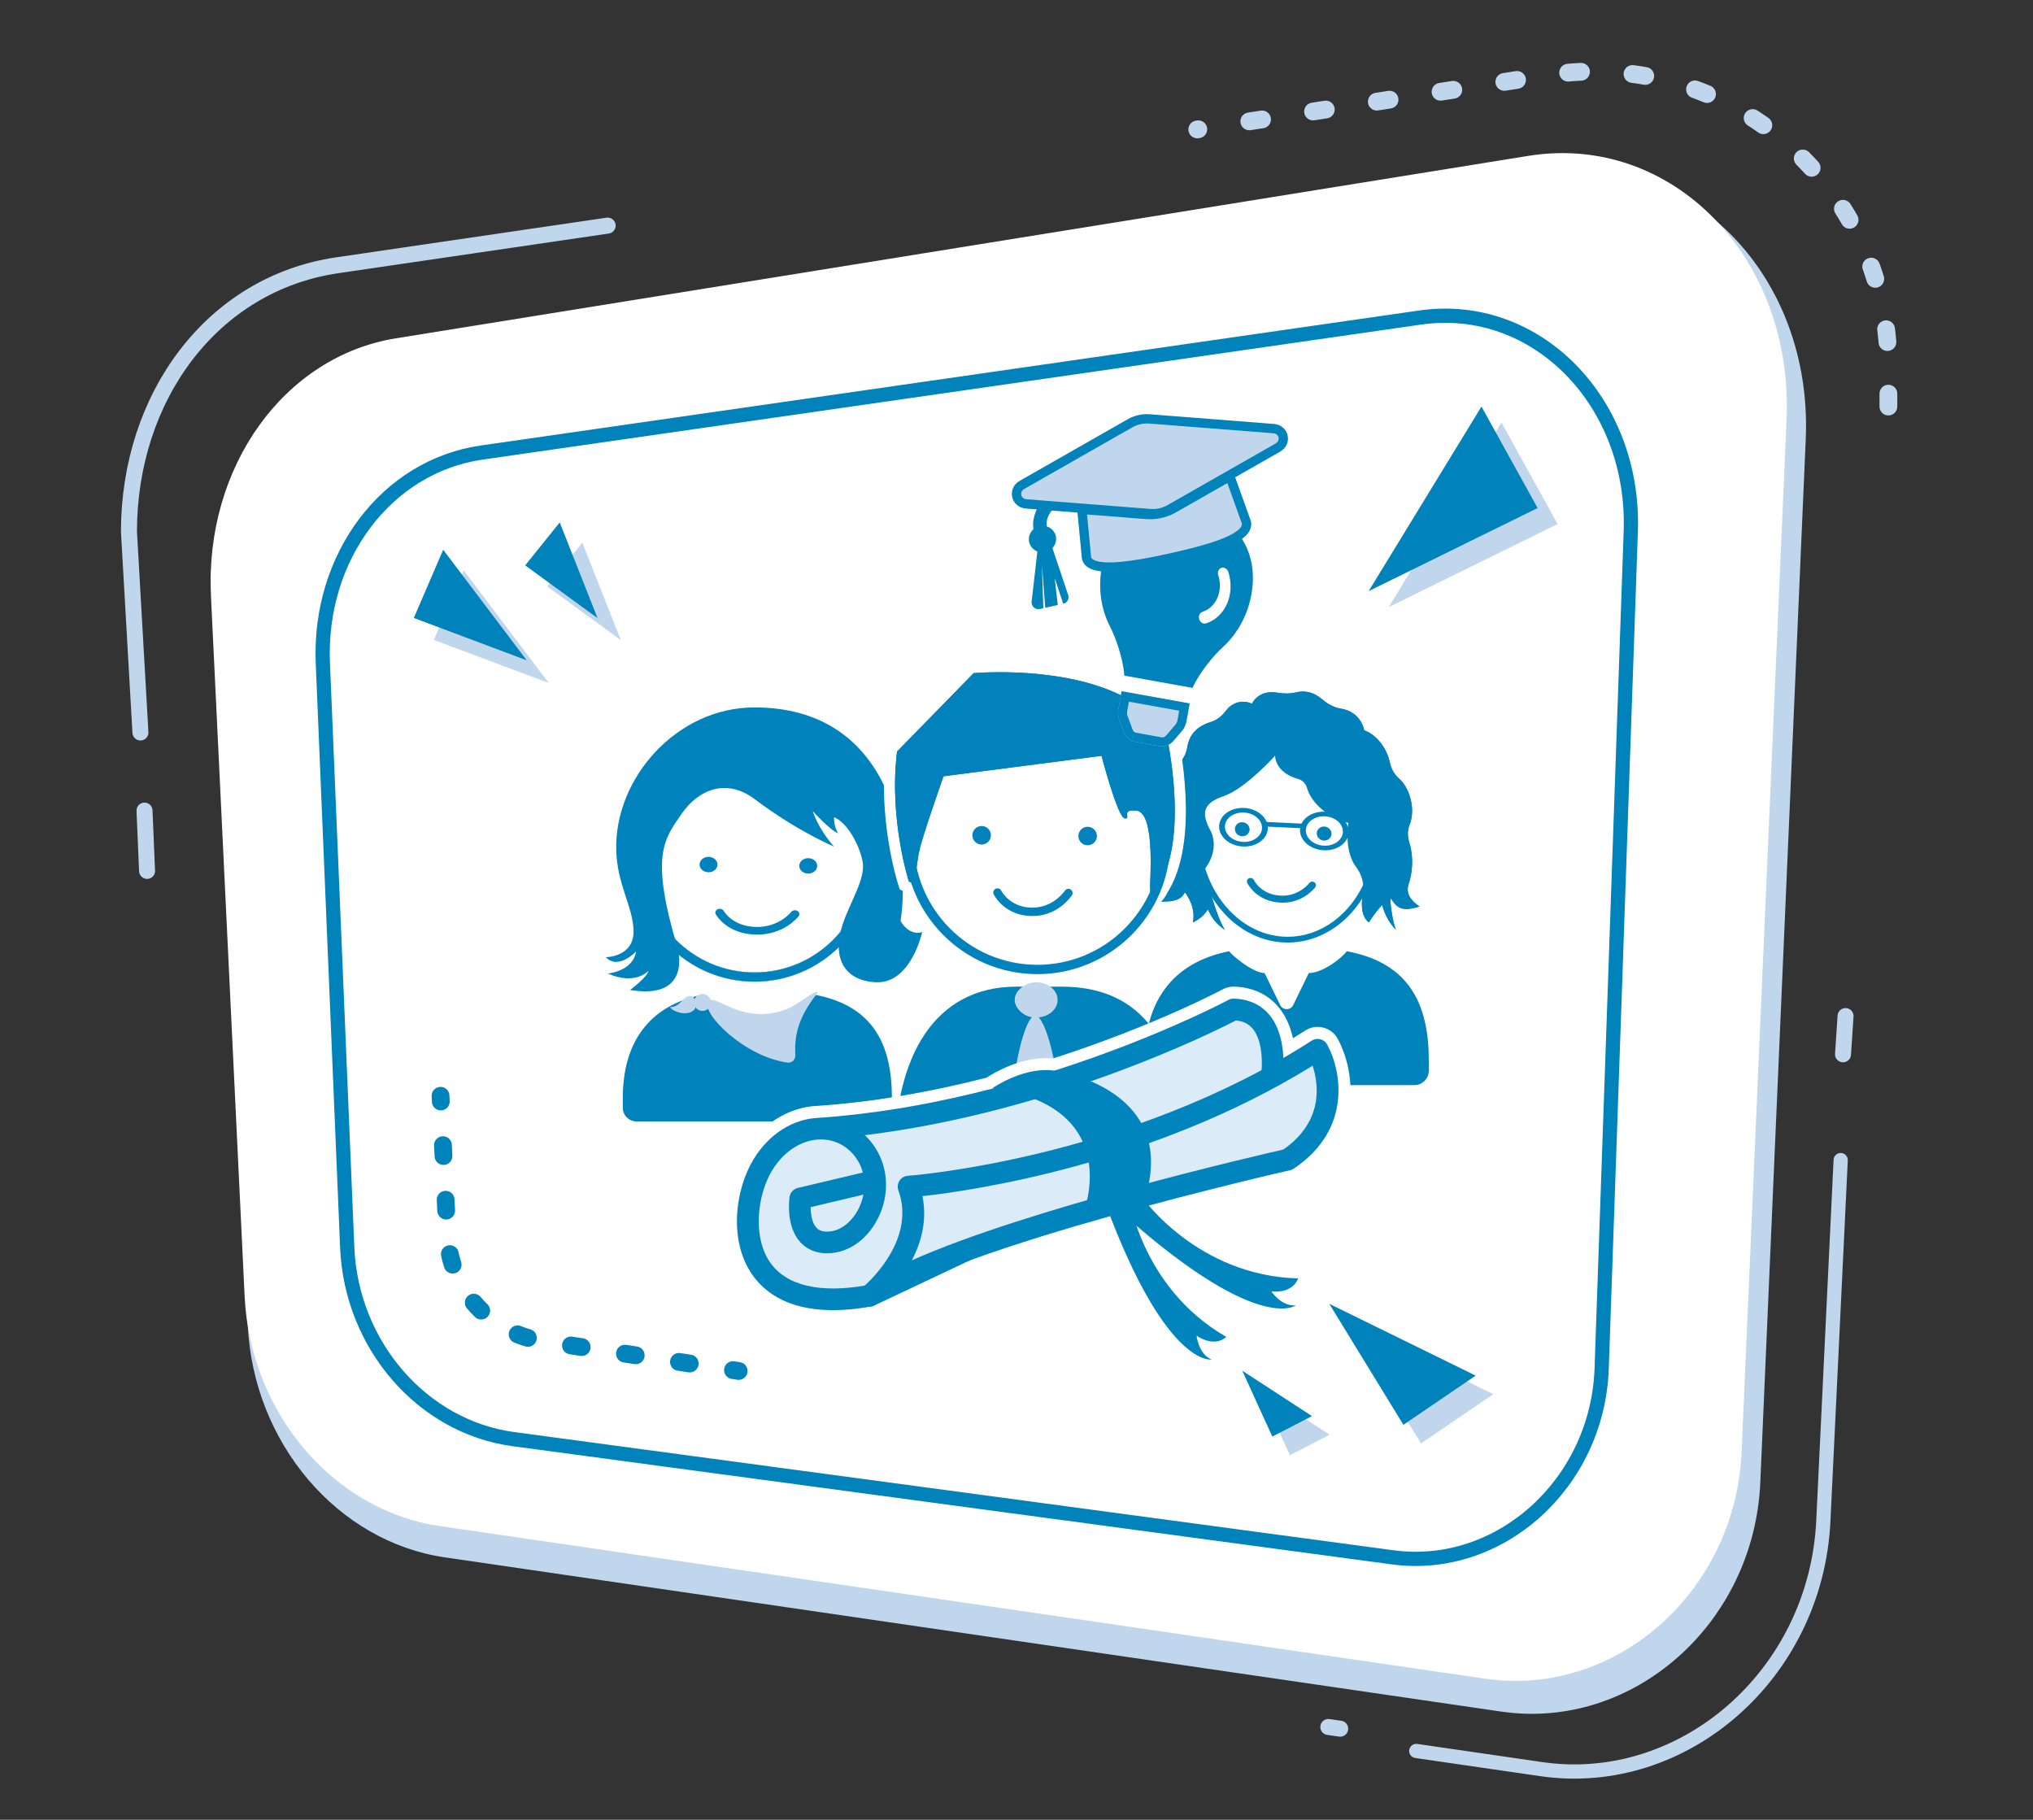 <?xml version="1.0" encoding="UTF-8" standalone="no"?>
<!DOCTYPE svg PUBLIC "-//W3C//DTD SVG 1.1//EN" "http://www.w3.org/Graphics/SVG/1.1/DTD/svg11.dtd">
<svg width="572px" height="512px" version="1.1" xmlns="http://www.w3.org/2000/svg" xmlns:xlink="http://www.w3.org/1999/xlink" xml:space="preserve" xmlns:serif="http://www.serif.com/" style="fill-rule:evenodd;clip-rule:evenodd;stroke-linecap:round;stroke-miterlimit:10;">
    <rect width="100%" height="100%" fill="#333333" stroke="none"/>
    <g id="kasten">
        <path d="M125.121,438.156l135.222,19.739l64.577,9.427l97.495,14.233c36.886,5.384 71.124,-24.589 72.862,-64.494l12.784,-293.502c2.002,-45.954 -32.603,-81.486 -73.446,-74.906l-321.891,51.861c-31.901,5.139 -54.342,36.677 -52.587,73.179l9.578,199.209c1.591,33.088 25.289,60.858 55.406,65.254" style="fill:#bfd6ec;fill-rule:nonzero;"/>
        <path d="M170.967,63.476l-76.081,11.157c-35.399,5.191 -58.602,37.283 -58.602,74.946l3.226,56.5" style="fill:none;fill-rule:nonzero;stroke:#bfd6ec;stroke-width:4.5px;"/>
        <path d="M123.669,429.353l133.831,19.536l63.914,9.33l96.492,14.086c36.506,5.329 70.392,-24.335 72.113,-63.83l12.652,-290.484c1.981,-45.481 -32.268,-80.648 -72.691,-74.135l-318.58,51.327c-31.573,5.087 -53.784,36.3 -52.047,72.427l9.48,197.16c1.574,32.748 25.029,60.232 54.836,64.583" style="fill:#fff;fill-rule:nonzero;"/>
        <path d="M144.407,404.888l58.965,7.927c14.007,1.884 127.855,17.189 134.373,18.066l54.08,7.27c30.105,4.048 57.691,-20.712 58.819,-53.156l8.188,-235.49c1.265,-36.379 -26.575,-64.87 -59.252,-60.169l-264.052,37.989c-26.816,3.858 -45.935,29.37 -44.689,59.244l6.855,164.377c1.148,27.524 21.164,50.507 46.713,53.942Z" style="fill:none;fill-rule:nonzero;stroke:#0082ba;stroke-width:4px;stroke-linecap:butt;stroke-linejoin:round;"/>
        <path d="M40.659,228.064l0.717,16.966" style="fill:none;fill-rule:nonzero;stroke:#bfd6ec;stroke-width:4.5px;"/>
        <path d="M518.544,296.627l0.717,-10.753" style="fill:none;fill-rule:nonzero;stroke:#bfd6ec;stroke-width:4.5px;"/>
        <path d="M373.733,485.885l3.345,0.478" style="fill:none;fill-rule:nonzero;stroke:#bfd6ec;stroke-width:4.5px;"/>
        <path d="M154.383,192.156l-32.326,-12.122l8.418,-19.531l23.908,31.653Z" style="fill:#bfd6ec;fill-rule:nonzero;"/>
        <path d="M174.67,180.075l-20.723,-15.093l9.902,-12.303l10.821,27.396Z" style="fill:#bfd6ec;fill-rule:nonzero;"/>
        <path d="M378.955,372.067l20.861,34.041l20.325,-13.846l-41.185,-20.195Z" style="fill:#bfd6ec;fill-rule:nonzero;"/>
        <path d="M390.715,170.815l47.531,-23.375l-15.794,-28.552l-31.737,51.927Z" style="fill:#bfd6ec;fill-rule:nonzero;"/>
        <path d="M354.468,390.88l8.464,18.536l11.155,-5.758l-19.619,-12.779Z" style="fill:#bfd6ec;fill-rule:nonzero;"/>
        <path d="M148.188,185.77l-31.76,-11.91l8.271,-19.189l23.489,31.099Z" style="fill:#0082ba;fill-rule:nonzero;"/>
        <path d="M168.119,173.901l-20.36,-14.829l9.728,-12.087l10.632,26.916Z" style="fill:#0082ba;fill-rule:nonzero;"/>
        <path d="M374.002,366.829l20.86,34.041l20.326,-13.846l-41.186,-20.195Z" style="fill:#0082ba;fill-rule:nonzero;"/>
        <path d="M385.085,166.311l47.531,-23.375l-15.794,-28.552l-31.737,51.927Z" style="fill:#0082ba;fill-rule:nonzero;"/>
        <path d="M349.515,385.641l8.464,18.536l11.155,-5.758l-19.619,-12.778Z" style="fill:#0082ba;fill-rule:nonzero;"/>
        <path d="M123.946,308.295l0.079,1.611" style="fill:none;fill-rule:nonzero;stroke:#0082ba;stroke-width:5px;"/>
        <path d="M124.629,322.187l1.253,25.486c0.747,15.204 12.239,27.71 27.326,29.737l46.941,7.141" style="fill:none;fill-rule:nonzero;stroke:#0082ba;stroke-width:5px;stroke-dasharray:3.07,12.3;"/>
        <path d="M206.227,385.476l1.595,0.243" style="fill:none;fill-rule:nonzero;stroke:#0082ba;stroke-width:5px;"/>
        <path d="M531.315,114.384l0,-11.371c0,-50.831 -45.335,-89.686 -95.567,-81.908l-98.888,15.312" style="fill:none;fill-rule:nonzero;stroke:#bfd6ec;stroke-width:5px;stroke-dasharray:3.63,14.52;"/>
        <path d="M398.479,492.63l35.137,5.108c40.015,5.817 77.315,-26.582 79.392,-69.781l4.883,-101.566" style="fill:none;fill-rule:nonzero;stroke:#bfd6ec;stroke-width:4px;"/>
    </g>
    <g id="berufliche-bildung" serif:id="berufliche bildung">
        <g>
            <path d="M358.753,212.61c-0,0 -0.158,4.682 6.521,6.566c1.201,0.338 2.103,1.299 2.451,2.498c1.435,4.946 7.016,8.778 11.672,9.851c-0.766,5.01 0.086,9.68 2.073,12.27c1.694,2.21 2.472,4.98 1.98,7.719c-0.682,3.788 -0.104,6.607 1.688,7.999c-0,-0 1.713,-2.789 3.689,-4.863c0.228,-0.238 0.418,3.259 3.927,6.953c-1.014,-2.364 -1.794,-8.743 -1.494,-8.884c1.644,2.24 2.614,4.106 8.139,2.314c-4.63,-3.135 -3.213,-5.73 -2.785,-7.248c1.046,-3.694 0.854,-7.796 -0.124,-10.87c-0.512,-1.612 -0.509,-3.339 0.119,-4.908c1.769,-4.422 -0.078,-10.366 -2.831,-12.809c-1.337,-1.188 -2.318,-2.715 -2.679,-4.466c-1.001,-4.845 -4.393,-8.324 -7.274,-9.246c-0.605,-3.026 -2.921,-5.545 -6.547,-6.106c-2.007,-0.31 -3.804,-1.352 -5.342,-2.677c-2.203,-1.898 -4.682,-2.537 -7.264,-1.909c-1.782,0.433 -3.624,0.399 -5.429,0.07c-2.805,-0.511 -5.648,0.53 -6.987,3.104c-3.132,-1.321 -5.868,0.027 -7.261,1.92c-1.104,1.499 -2.567,2.707 -4.349,3.25c-3.26,0.993 -5.956,3.021 -6.612,7.167c-0.268,1.696 -1.064,3.254 -2.305,4.44c-3.605,3.447 -5.137,9.818 -3.567,14.813c0.612,1.948 0.387,4.02 -0.419,5.895c-0.76,1.766 -0.833,3.661 -0.515,5.509c0.228,1.321 1.876,2.987 2.155,4.272c0.281,1.288 -0.112,6.44 -2.771,8.4c7.476,0.336 6.195,-3.521 7.051,-2.24c1.51,2.26 2.592,4.96 1.973,8.119c1.884,-0.897 3.261,-2.163 4.116,-3.548c0.284,-0.463 0.718,2.895 4.894,5.638c-1.811,-2.564 -3.74,-9.446 -4.044,-10.542c-0.79,-2.857 -1.667,-3.125 -1.548,-6.65c4.649,-6.323 1.265,-11.192 1.265,-11.192c-1.65,-3.386 -2.853,-6.974 3.858,-9.18c6.135,-2.015 14.576,-11.429 14.576,-11.429" style="fill:#0081ba;fill-rule:nonzero;"/>
            <path d="M387.566,235.708c-0.559,16.553 -12.381,29.372 -26.404,28.634c-14.023,-0.739 -24.937,-14.757 -24.378,-31.31c0.561,-16.551 12.381,-29.372 26.404,-28.633c14.023,0.739 24.938,14.756 24.378,31.309" style="fill:#fff;fill-rule:nonzero;"/>
            <path d="M387.566,235.708c-0.559,16.553 -12.381,29.372 -26.404,28.634c-14.023,-0.739 -24.937,-14.757 -24.378,-31.31c0.561,-16.551 12.381,-29.372 26.404,-28.633c14.023,0.739 24.938,14.756 24.378,31.309Z" style="fill:none;fill-rule:nonzero;stroke:#0081ba;stroke-width:1.63px;stroke-linecap:butt;"/>
            <path d="M370.067,249.608c-0.142,0.193 -3.56,4.717 -9.919,4.339c-6.744,-0.401 -9.128,-5.354 -9.227,-5.564c-0.233,-0.499 -0.002,-1.079 0.517,-1.292c0.515,-0.207 1.122,0.023 1.36,0.522c0.081,0.171 2.001,4.048 7.431,4.37c5.24,0.312 8.118,-3.495 8.15,-3.533c0.322,-0.439 0.965,-0.536 1.431,-0.214c0.465,0.319 0.583,0.934 0.257,1.372" style="fill:#0081ba;fill-rule:nonzero;"/>
            <path d="M349.583,231.33c-1.141,-0.06 -2.1,0.778 -2.138,1.869c-0.036,1.09 0.863,2.026 2.005,2.086c1.142,0.061 2.1,-0.778 2.138,-1.868c0.036,-1.091 -0.863,-2.026 -2.005,-2.087" style="fill:#0081ba;fill-rule:nonzero;"/>
            <path d="M372.618,232.544c-1.143,-0.061 -2.101,0.778 -2.139,1.868c-0.036,1.091 0.863,2.026 2.006,2.087c1.142,0.06 2.102,-0.778 2.138,-1.869c0.038,-1.09 -0.861,-2.026 -2.005,-2.086" style="fill:#0081ba;fill-rule:nonzero;"/>
            <path d="M358.753,212.61c-0,0 -0.158,4.682 6.521,6.566c1.201,0.338 2.103,1.299 2.451,2.498c1.435,4.946 7.016,8.778 11.672,9.851c-0.766,5.01 0.086,9.68 2.073,12.27c1.694,2.21 2.472,4.98 1.98,7.719c-0.682,3.788 -0.104,6.607 1.688,7.999c-0,-0 1.713,-2.789 3.689,-4.863c0.228,-0.238 0.418,3.259 3.927,6.953c-1.014,-2.364 -1.794,-8.743 -1.494,-8.884c1.644,2.24 2.614,4.106 8.139,2.314c-4.63,-3.135 -3.213,-5.73 -2.785,-7.248c1.046,-3.694 0.854,-7.796 -0.124,-10.87c-0.512,-1.612 -0.509,-3.339 0.119,-4.908c1.769,-4.422 -0.078,-10.366 -2.831,-12.809c-1.337,-1.188 -2.318,-2.715 -2.679,-4.466c-1.001,-4.845 -4.393,-8.324 -7.274,-9.246c-0.605,-3.026 -2.921,-5.545 -6.547,-6.106c-2.007,-0.31 -3.804,-1.352 -5.342,-2.677c-2.203,-1.898 -4.682,-2.537 -7.264,-1.909c-1.782,0.433 -3.624,0.399 -5.429,0.07c-2.805,-0.511 -5.648,0.53 -6.987,3.104c-3.132,-1.321 -5.868,0.027 -7.261,1.92c-1.104,1.499 -2.567,2.707 -4.349,3.25c-3.26,0.993 -5.956,3.021 -6.612,7.167c-0.268,1.696 -1.064,3.254 -2.305,4.44c-3.605,3.447 -5.137,9.818 -3.567,14.813c0.612,1.948 0.387,4.02 -0.419,5.895c-0.76,1.766 -0.833,3.661 -0.515,5.509c0.228,1.321 1.876,2.987 2.155,4.272c0.281,1.288 -0.112,6.44 -2.771,8.4c7.476,0.336 6.195,-3.521 7.051,-2.24c1.51,2.26 2.592,4.96 1.973,8.119c1.884,-0.897 3.261,-2.163 4.116,-3.548c0.284,-0.463 0.718,2.895 4.894,5.638c-1.811,-2.564 -3.74,-9.446 -4.044,-10.542c-0.79,-2.857 -1.667,-3.125 -1.548,-6.65c4.649,-6.323 1.265,-11.192 1.265,-11.192c-1.65,-3.386 -2.853,-6.974 3.858,-9.18c6.135,-2.015 14.576,-11.429 14.576,-11.429" style="fill:#0081ba;fill-rule:nonzero;"/>
            <path d="M349.981,228.61c-2.875,-0.133 -5.268,1.61 -5.334,3.887c-0.065,2.276 2.22,4.238 5.095,4.371c2.875,0.135 5.268,-1.608 5.334,-3.885c0.066,-2.277 -2.22,-4.239 -5.095,-4.373m-0.275,9.555c-3.778,-0.177 -6.78,-2.754 -6.694,-5.745c0.086,-2.991 3.228,-5.282 7.007,-5.105c3.777,0.177 6.78,2.752 6.694,5.744c-0.087,2.991 -3.23,5.281 -7.007,5.106" style="fill:#0081ba;fill-rule:nonzero;"/>
            <path d="M372.741,229.671c-2.875,-0.133 -5.268,1.61 -5.334,3.887c-0.064,2.276 2.22,4.238 5.096,4.371c2.875,0.135 5.267,-1.608 5.333,-3.885c0.067,-2.276 -2.22,-4.239 -5.095,-4.373m-0.275,9.555c-3.778,-0.177 -6.78,-2.754 -6.694,-5.745c0.086,-2.991 3.229,-5.282 7.007,-5.105c3.777,0.177 6.78,2.753 6.694,5.744c-0.086,2.991 -3.23,5.281 -7.007,5.106" style="fill:#0081ba;fill-rule:nonzero;"/>
            <path d="M355.831,231.236l-0.061,1.298l10.845,0.511l0.061,-1.299l-10.845,-0.51Z" style="fill:#0081ba;"/>
            <path d="M397.947,305.297l-71.85,-0c-2.229,-0 -4.053,-1.824 -4.053,-4.054l-0,-2.934c-0,-15.843 7.247,-27.426 23.833,-30.684c0.178,0.684 6.553,6.151 9.927,6.151l4.377,8.996c0.746,1.536 2.936,1.536 3.682,0l4.377,-8.996c3.712,-0 9.009,-3.929 10.696,-6.151c17.525,3.258 23.064,14.841 23.064,30.684l-0,2.934c-0,2.23 -1.824,4.054 -4.053,4.054" style="fill:#0082ba;fill-rule:nonzero;"/>
            <path d="M243.409,243.613c0,17.532 -14.211,31.743 -31.743,31.743c-17.532,0 -31.745,-14.211 -31.745,-31.743c0,-17.531 14.213,-31.743 31.745,-31.743c17.532,-0 31.743,14.212 31.743,31.743" style="fill:#fff;fill-rule:nonzero;"/>
            <path d="M199.388,241.069c-1.392,-0.016 -2.54,0.939 -2.562,2.138c-0.019,1.194 1.094,2.186 2.484,2.201c1.392,0.022 2.539,-0.941 2.561,-2.135c0.023,-1.197 -1.092,-2.187 -2.483,-2.204" style="fill:#0083bd;fill-rule:nonzero;"/>
            <path d="M227.441,241.443c-1.391,-0.022 -2.538,0.939 -2.561,2.135c-0.021,1.196 1.092,2.184 2.485,2.204c1.391,0.016 2.538,-0.941 2.563,-2.138c0.019,-1.196 -1.093,-2.184 -2.487,-2.201" style="fill:#0083bd;fill-rule:nonzero;"/>
            <path d="M224.703,257.781c-0.166,0.217 -4.23,5.321 -11.972,5.172c-8.217,-0.161 -11.224,-5.49 -11.347,-5.718c-0.296,-0.535 -0.03,-1.182 0.597,-1.436c0.624,-0.248 1.367,-0.021 1.668,0.515c0.101,0.183 2.522,4.354 9.134,4.482c6.383,0.121 9.806,-4.17 9.844,-4.214c0.378,-0.493 1.159,-0.628 1.735,-0.295c0.576,0.332 0.726,1.003 0.341,1.494" style="fill:#0083bd;fill-rule:nonzero;"/>
            <path d="M234.66,238.18c-0,-0 -10.213,-4.217 -22.371,-13.373c-7.769,-5.852 -15.681,-2.85 -20.546,4.203c-4.878,7.074 -8.91,11.639 -1.112,37.639c-0,-0 4.396,14.813 -13.356,11.893c0,-0 5.106,-3.889 5.106,-5.347c0,-0 -3.604,4.111 -11.385,0.706c0,-0 7.069,-0.577 7.982,-6.23c-0,-0 -5.04,5.383 -8.511,1.632c-0,0 8.145,0.008 7.782,-7.78c-0.315,-6.708 -4.584,-12.709 -4.863,-22.188c-0.609,-20.424 17.082,-40.328 38.903,-40.303c37.81,0 40.797,36.894 40.797,36.894c0,0 1.937,12.528 0.296,23.165c-0,-0 2.152,4.285 6.079,3.162c-0,0 -3.162,14.65 -13.131,14.103c-8.999,-0.495 -12.278,-7.114 -9.239,-16.292c2.176,-6.57 6.565,-12.887 5.593,-17.75c-0.973,-4.862 -4.377,-10.943 -8.024,-12.401c-0,-0 -0.122,2.783 1.215,4.568c-2.55,-1.055 -7.204,-6.294 -7.204,-6.294c-0,0 1.368,4.803 5.989,9.993" style="fill:#0083bd;fill-rule:nonzero;"/>
            <path d="M212.288,273.617c-17.26,0 -31.302,-14.043 -31.302,-31.302c-0,-17.262 14.042,-31.305 31.302,-31.305c17.263,-0 31.306,14.043 31.306,31.305c-0,17.259 -14.043,31.302 -31.306,31.302m0,-65.163c-18.669,0 -33.859,15.189 -33.859,33.861c-0,18.669 15.19,33.858 33.859,33.858c18.673,0 33.863,-15.189 33.863,-33.858c-0,-18.672 -15.19,-33.861 -33.863,-33.861" style="fill:#0083bd;fill-rule:nonzero;"/>
            <path d="M212.288,273.617c-17.26,0 -31.302,-14.043 -31.302,-31.302c-0,-17.262 14.042,-31.305 31.302,-31.305c17.263,-0 31.306,14.043 31.306,31.305c-0,17.259 -14.043,31.302 -31.306,31.302Zm0,-65.163c-18.669,0 -33.859,15.189 -33.859,33.861c-0,18.669 15.19,33.858 33.859,33.858c18.673,0 33.863,-15.189 33.863,-33.858c-0,-18.672 -15.19,-33.861 -33.863,-33.861Z" style="fill:none;fill-rule:nonzero;stroke:#0083bd;stroke-width:0.08px;stroke-linecap:butt;"/>
            <path d="M247.107,315.511l-68.035,-0c-2.111,-0 -3.837,-1.727 -3.837,-3.838l-0,-2.778c-0,-15.003 6.861,-25.971 22.567,-29.056c0.169,0.647 6.205,5.824 9.4,5.824l11.775,-0c3.516,-0 8.53,-3.721 10.128,-5.824c16.596,3.086 21.84,14.053 21.84,29.056l-0,2.778c-0,2.111 -1.727,3.838 -3.838,3.838" style="fill:#0082ba;fill-rule:nonzero;"/>
            <path d="M199.265,281.803c1.792,-2.704 9.328,6.942 22.005,2.158c3.19,-1.203 7.738,-5.404 8.849,-4.789c-4.52,5.93 -6.752,10.571 -6.348,17.737c0.068,1.211 -0.97,2.214 -2.171,2.054c-12.195,-1.639 -24.437,-13.985 -22.335,-17.16" style="fill:#bfd6ec;fill-rule:nonzero;"/>
            <path d="M200.029,282.028c0,1.321 -1.07,2.391 -2.391,2.391c-1.321,0 -2.393,-1.07 -2.393,-2.391c0,-1.321 1.072,-2.391 2.393,-2.391c1.321,-0 2.391,1.07 2.391,2.391" style="fill:#bfd6ec;fill-rule:nonzero;"/>
            <path d="M188.568,283.318c3.05,0.189 3.93,-4.066 6.306,-2.9c0.843,0.413 1.216,2.767 0.558,3.551c-1.943,2.319 -6.667,0.456 -6.864,-0.651" style="fill:#bfd6ec;fill-rule:nonzero;"/>
            <path d="M328.765,335.309l-72.898,-0c-2.262,-0 -4.113,-2.686 -4.113,-5.968l-0,-4.319c-0,-27.334 10.921,-47.435 34.253,-47.435l12.618,0c25.671,0 34.252,20.101 34.252,47.435l0,4.319c0,3.282 -1.85,5.968 -4.112,5.968" style="fill:#0082ba;fill-rule:nonzero;"/>
            <path d="M326.974,240.154c-1.661,19.388 -18.729,33.757 -38.115,32.093c-19.389,-1.665 -33.76,-18.729 -32.097,-38.118c1.664,-19.389 18.733,-33.759 38.122,-32.097c19.385,1.667 33.755,18.73 32.09,38.122" style="fill:#fff;fill-rule:nonzero;"/>
            <path d="M324.148,253.175c-0.501,-0 -0.974,-0.204 -1.329,-0.574c-0.653,-0.682 -0.861,-1.815 -0.763,-4.183c0.7,-17.165 -1.726,-18.731 -2.485,-18.803c-0.274,-0.024 -0.514,-0.038 -0.724,-0.038c-0.041,0 -0.078,0 -0.113,0.002c0.036,0.443 0.002,1.047 -0.461,1.581c-0.267,0.307 -0.762,0.671 -1.599,0.671c-0.111,0 -0.235,-0.006 -0.371,-0.021c-0.976,-0.104 -2.985,-0.318 -7.535,-17.439l-42.147,5.453c-1.243,3.55 -5.737,16.487 -6.432,19.843c-0.814,3.928 -1.088,7.568 -0.965,8.241c0.167,0.476 0.089,1.061 -0.238,1.518c-0.331,0.463 -0.876,0.728 -1.493,0.728c-0.774,0 -1.86,-0.455 -2.439,-0.728l-0.612,-0.288l-0.207,-0.644c-0.236,-0.734 -5.757,-18.152 -3.392,-37.245l0.065,-0.52l22.326,-22.847l0.572,-0.054c0.12,-0.011 2.992,-0.269 7.477,-0.269c13.73,-0 38.25,2.355 48.191,18.124l0.143,0.224l0.059,0.258c0.288,1.249 6.925,30.687 -3.001,44.822c-0.712,1.452 -1.561,2.188 -2.527,2.188" style="fill:#0182bc;fill-rule:nonzero;"/>
            <path d="M281.284,186c-4.555,0 -7.496,0.264 -7.62,0.275l-1.143,0.105l-0.803,0.822l-21.559,22.06l-0.734,0.752l-0.13,1.045c-2.407,19.428 3.214,37.169 3.454,37.914l0.416,1.29l1.227,0.576c1.235,0.581 2.278,0.876 3.1,0.876c1.129,-0 2.136,-0.504 2.764,-1.382c0.565,-0.79 0.744,-1.767 0.507,-2.721c-0.048,-0.865 0.226,-4.121 0.954,-7.629c0.578,-2.791 4.127,-13.2 6.059,-18.736l39.853,-5.155c0.463,1.669 1.114,3.931 1.838,6.222c2.656,8.399 4.091,10.775 6.674,11.048c0.193,0.02 0.372,0.03 0.533,0.03c1.5,-0 2.383,-0.756 2.775,-1.207c0.042,-0.048 0.082,-0.097 0.12,-0.147c0.621,1.698 1.353,5.909 0.929,16.318c-0.1,2.414 0.066,4.147 1.195,5.325c0.653,0.68 1.525,1.055 2.455,1.055c1.58,-0 2.882,-0.993 3.871,-2.95c10.223,-14.737 3.471,-44.698 3.178,-45.972l-0.119,-0.515l-0.283,-0.448c-10.342,-16.402 -35.46,-18.851 -49.511,-18.851m0,3.121c12.42,-0 37.184,2.03 46.872,17.394c-0,-0 6.919,29.996 -2.831,43.678c-0,-0 -0.67,1.422 -1.177,1.422c-0.357,-0 -0.634,-0.709 -0.534,-3.133c0.24,-5.854 0.743,-19.985 -3.898,-20.419c-0.329,-0.031 -0.617,-0.046 -0.871,-0.046c-3.18,0 -0.714,2.254 -2.171,2.254c-0.061,0 -0.129,-0.004 -0.203,-0.012c-2.018,-0.214 -6.543,-17.611 -6.543,-17.611l-44.46,5.75c0,0 -5.971,16.923 -6.807,20.952c-0.836,4.034 -1.198,8.214 -0.938,8.973c0.067,0.198 -0.038,0.271 -0.231,0.271c-0.541,0 -1.774,-0.579 -1.774,-0.579c0,-0 -5.677,-17.606 -3.326,-36.572l21.556,-22.061c0,0 2.872,-0.261 7.336,-0.261" style="fill:#fff;fill-rule:nonzero;"/>
            <path d="M292.113,201.928c-19.166,-0.132 -34.864,15.355 -34.999,34.52c-0.132,19.166 15.352,34.864 34.517,34.998c19.167,0.133 34.867,-15.352 34.999,-34.519c0.132,-19.167 -15.353,-34.867 -34.517,-34.999m-0.499,72.146c-20.615,-0.14 -37.273,-17.029 -37.13,-37.645c0.142,-20.615 17.033,-37.274 37.645,-37.129c20.618,0.141 37.272,17.031 37.131,37.644c-0.14,20.618 -17.029,37.274 -37.646,37.13" style="fill:#0182bc;fill-rule:nonzero;"/>
            <path d="M255.719,248.015c-0,0 -5.678,-17.606 -3.327,-36.573l21.557,-22.059c-0,-0 41.037,-3.754 54.207,17.132c-0,0 6.919,29.995 -2.831,43.678c0,0 -1.952,4.141 -1.71,-1.71c0.239,-5.856 0.742,-19.985 -3.899,-20.42c-4.638,-0.435 -1.228,2.415 -3.244,2.197c-2.018,-0.215 -6.543,-17.612 -6.543,-17.612l-44.46,5.751c-0,-0 -5.972,16.921 -6.808,20.951c-0.835,4.033 -1.198,8.214 -0.938,8.974c0.258,0.755 -2.004,-0.309 -2.004,-0.309" style="fill:#0182bc;fill-rule:nonzero;"/>
            <path d="M276.19,237.029l-0,0.002l-0,-0.002Zm-0,-4.63c-1.425,0 -2.592,1.162 -2.603,2.591c-0.004,0.695 0.26,1.352 0.749,1.848c0.49,0.496 1.143,0.771 1.84,0.775l0.014,-0c1.43,-0 2.6,-1.161 2.609,-2.587c0.007,-0.697 -0.26,-1.353 -0.749,-1.849c-0.489,-0.496 -1.143,-0.773 -1.86,-0.778" style="fill:#0182bc;fill-rule:nonzero;"/>
            <path d="M306.011,237.237l0,0.002l0,-0.002Zm1.863,-3.854c-0.489,-0.497 -1.143,-0.772 -1.859,-0.776c-1.426,-0 -2.596,1.161 -2.607,2.589c-0.008,1.437 1.155,2.614 2.592,2.625l0.011,-0c1.432,-0 2.604,-1.162 2.614,-2.59c0.005,-0.695 -0.262,-1.353 -0.751,-1.848" style="fill:#0182bc;fill-rule:nonzero;"/>
            <path d="M301.582,251.89c-0.155,0.24 -3.897,5.887 -11.198,5.837c-7.745,-0.055 -10.672,-5.852 -10.792,-6.097c-0.287,-0.584 -0.046,-1.294 0.542,-1.583c0.583,-0.283 1.289,-0.044 1.579,0.541c0.099,0.199 2.452,4.731 8.687,4.774c6.016,0.044 9.169,-4.708 9.203,-4.755c0.353,-0.547 1.086,-0.705 1.632,-0.348c0.548,0.355 0.704,1.084 0.347,1.631" style="fill:#0182bc;fill-rule:nonzero;"/>
            <path d="M297.569,281.326c0,2.736 -2.704,4.955 -6.039,4.955c-1.251,-0 -2.21,-0.306 -2.619,-0.488c-1.586,-0.709 -3.413,-2.412 -3.421,-4.467c-0.011,-2.703 3.126,-4.955 6.04,-4.955c3.335,-0 6.039,2.218 6.039,4.955" style="fill:#bfd6ec;fill-rule:nonzero;"/>
            <path d="M291.244,285.72c-3.047,0.07 -6.754,16.918 -6.754,28.814c0.958,5.62 3.79,10.185 6.899,12.683c2.981,-2.616 5.954,-7.578 6.87,-13.071c0,-12.31 -4.021,-28.495 -7.015,-28.426" style="fill:#bfd6ec;fill-rule:nonzero;"/>
        </g>
        <g>
            <g>
                <path d="M352.098,167.2c-1.091,6.078 -4.073,11.25 -8.055,14.876c-2.448,2.206 -6.498,7.038 -8.497,11.377c-0.005,0.029 -0.01,0.058 -0.015,0.086l-19.183,-3.448c0.005,-0.028 0.011,-0.057 -0.013,-0.091c-0.334,-4.758 -2.477,-10.703 -3.975,-13.618c-2.499,-4.791 -3.463,-10.673 -2.371,-16.75c2.283,-12.702 12.579,-19.534 24.768,-17.373c11.671,2.068 19.728,11.663 17.341,24.941" style="fill:#0082ba;fill-rule:nonzero;"/>
                <path d="M334.715,197.912l-0.942,5.242c-0.13,0.72 -0.614,1.763 -1.068,2.306l-2.672,3.117c-0.83,0.981 -2.426,1.586 -3.549,1.384l-7.373,-1.325c-1.153,-0.207 -2.409,-1.325 -2.846,-2.533l-1.418,-3.853c-0.303,-0.798 -0.354,-1.669 -0.199,-2.533l0.913,-5.248l19.154,3.443Z" style="fill:#bfd6ec;fill-rule:nonzero;"/>
                <path d="M334.715,197.912l-0.942,5.242c-0.13,0.72 -0.614,1.763 -1.068,2.306l-2.672,3.117c-0.83,0.981 -2.426,1.586 -3.549,1.384l-7.373,-1.325c-1.153,-0.207 -2.409,-1.325 -2.846,-2.533l-1.418,-3.853c-0.303,-0.798 -0.354,-1.669 -0.199,-2.533l0.913,-5.248l19.154,3.443Zm-2.943,2.047l-14.15,-2.544l-0.477,2.736l-0.002,0.014c-0.073,0.404 -0.068,0.813 0.074,1.187l0.008,0.023l1.419,3.852l0.005,0.014c0.147,0.406 0.523,0.831 0.91,0.9l7.373,1.325c0.378,0.068 0.887,-0.197 1.166,-0.526l0.01,-0.012l2.668,-3.114c0.217,-0.27 0.44,-0.766 0.502,-1.109l0.494,-2.746Z" style="fill:#0082ba;"/>
                <path d="M339.326,175.387c-0.764,0.247 -1.635,-0.271 -1.922,-1.163c-0.287,-0.892 0.117,-1.82 0.882,-2.066c3.91,-1.259 5.913,-5.891 4.483,-10.332c-0.287,-0.893 0.096,-1.814 0.883,-2.067c0.786,-0.253 1.656,0.264 1.943,1.157c1.998,6.204 -0.807,12.713 -6.269,14.471" style="fill:#fff;fill-rule:nonzero;"/>
            </g>
            <g>
                <path d="M346.031,134.001l4.633,12.915c0.927,4.139 -8.38,7.177 -20.797,9.955c-12.416,2.779 -23.24,4.245 -24.165,0.106l-1.313,-13.657l18.147,1.417c1.596,0.126 4.57,0.054 7.681,-1.719l15.814,-9.017Z" style="fill:#bfd6ec;fill-rule:nonzero;stroke:#0082ba;stroke-width:2.62px;stroke-linecap:butt;"/>
                <path d="M294.818,142.243l-6.085,-0.476c-2.947,-0.23 -3.762,-3.875 -1.195,-5.339l30.417,-17.342c1.656,-0.944 3.575,-1.374 5.479,-1.226l34.905,2.726c2.948,0.232 3.763,3.875 1.195,5.341l-30.417,17.342c-2.218,1.265 -4.344,1.314 -5.479,1.226l-24.473,-1.911l-4.347,-0.341Z" style="fill:#bfd6ec;fill-rule:nonzero;stroke:#0082ba;stroke-width:2.62px;stroke-linecap:butt;"/>
                <path d="M296.264,143.233c-1.214,1.306 -2.041,3.094 -1.736,4.872c1.223,0.418 2.235,1.382 2.538,2.736c0.282,1.262 -0.145,2.473 -0.951,3.367l4.348,12.972c0.522,1.111 -0.119,2.421 -1.317,2.689l-2.397,-7.223l0.861,7.567l-3.515,0.786l-0.938,-12.035l0.384,12.16l-0.966,0.216c-1.198,0.268 -2.336,-0.644 -2.338,-1.872l1.63,-14.309c-1.11,-0.466 -2.012,-1.379 -2.295,-2.641c-0.311,-1.392 0.221,-2.736 1.205,-3.635c-0.386,-2.079 0.236,-4.168 1.14,-5.991l4.347,0.341Z" style="fill:#0082ba;fill-rule:nonzero;"/>
            </g>
        </g>
        <g>
            <path d="M219.503,367.324c-3.855,-1.823 -6.985,-4.458 -9.304,-7.833c-7.032,-10.246 -5.05,-25.277 0.383,-34.222c4.579,-7.534 11.942,-12.189 19.694,-12.454c15.183,-1.046 31.34,-3.751 47.984,-8.04l0.041,-0.034c0.376,-0.261 9.202,-6.294 18.144,-5.226c28.84,-9.227 48.183,-19.563 48.375,-19.668c0.718,-0.392 1.544,-0.589 2.372,-0.566c2.359,0.062 4.548,0.557 6.493,1.477c1.841,0.87 3.44,2.106 4.749,3.675c2.559,3.063 3.663,6.999 4.106,10.392c2.04,-1.212 3.895,-2.358 5.619,-3.467c1.098,-0.708 2.456,-0.93 3.721,-0.61c0.304,0.078 0.593,0.18 0.869,0.31c0.905,0.429 1.637,1.116 2.118,1.987c4.253,7.681 7.653,25.331 -9.907,37.147c-0.494,0.331 -1.034,0.565 -1.606,0.693c-0.693,0.158 -16.717,3.803 -37.036,9.212c3.474,3.669 9.359,8.885 17.577,12.772c6.761,3.197 13.949,4.925 21.364,5.125l2.144,0.057l-0.555,2.073c-0.388,1.442 -1.949,3.776 -5.309,4.636c0.226,0.148 0.465,0.283 0.713,0.4c0.737,0.349 1.459,0.485 2.143,0.405l5.888,-0.68l-4.64,3.687c-0.501,0.397 -5.267,3.709 -18.18,-2.398l-0.003,-0.001c-6.797,-3.215 -14.717,-8.478 -23.598,-15.686c3.872,8.205 10.554,17.582 22.012,24.19l1.86,1.072l-1.476,1.558c-0.118,0.124 -2.584,2.656 -6.861,1.571c0.457,0.822 1.086,1.567 1.924,1.963l5.498,2.2l-5.642,1.121c-0.286,0.051 -1.84,0.247 -4.333,-0.932c-5.735,-2.712 -14.778,-11.707 -25.497,-39.027c-14.938,4.231 -27.701,8.267 -37.95,12.005l-26.889,12.708l-0.227,0.06c0.013,0.013 -0.178,0.068 -0.368,0.123c-0.134,0.05 -0.285,0.096 -0.44,0.123c-10.543,1.905 -19.281,1.266 -25.97,-1.898" style="fill:#dbebf7;fill-rule:nonzero;"/>
            <path d="M354.408,279.228c-2.158,-1.021 -4.576,-1.574 -7.18,-1.638c-1.118,-0.031 -2.232,0.235 -3.22,0.771c-0.182,0.097 -19.366,10.325 -47.737,19.433c-8.783,-0.869 -17.268,4.448 -18.727,5.418c-16.44,4.218 -32.395,6.883 -47.442,7.916c-8.206,0.278 -16.089,5.237 -20.967,13.263c-5.709,9.395 -7.766,25.227 -0.333,36.057c2.492,3.624 5.846,6.453 9.977,8.407c7.014,3.317 16.099,4.001 27.001,2.032c0.228,-0.04 0.453,-0.104 0.674,-0.183c0.142,-0.04 0.275,-0.081 0.404,-0.127l0.166,-0.045l0.358,-0.156l26.739,-12.631c9.871,-3.592 22.038,-7.455 36.216,-11.494c10.685,26.725 19.877,35.717 25.782,38.509c2.806,1.327 4.68,1.188 5.357,1.07l11.648,-2.077l-8.585,-3.438c1.326,-0.475 2.333,-1.197 2.948,-1.844l2.951,-3.116l-3.719,-2.144c-7.837,-4.52 -13.367,-10.38 -17.264,-16.236c6.339,4.695 12.121,8.288 17.281,10.729c13.553,6.409 19.003,2.951 19.958,2.194l9.293,-7.374l-9.241,1.066c0.953,-1.048 1.507,-2.165 1.737,-3.025l1.115,-4.146l-4.29,-0.117c-7.18,-0.196 -14.14,-1.866 -20.69,-4.963c-6.549,-3.098 -11.571,-7.063 -15.027,-10.357c19.2,-5.059 33.982,-8.411 34.138,-8.448c0.776,-0.172 1.505,-0.487 2.171,-0.935c18.583,-12.504 14.962,-31.221 10.449,-39.372c-0.655,-1.184 -1.649,-2.118 -2.876,-2.699c-0.374,-0.176 -0.765,-0.317 -1.168,-0.419c-1.731,-0.437 -3.572,-0.134 -5.064,0.826c-1.099,0.708 -2.247,1.428 -3.457,2.165c-0.765,-3.486 -2.134,-6.456 -4.052,-8.751c-1.469,-1.758 -3.261,-3.146 -5.324,-4.121m-1.448,3.06c1.609,0.761 3.016,1.843 4.174,3.23c2.927,3.505 3.789,8.349 3.952,12.127c2.68,-1.556 5.348,-3.162 7.989,-4.864c0.709,-0.457 1.574,-0.599 2.392,-0.393c0.194,0.051 0.38,0.117 0.558,0.201c0.572,0.271 1.052,0.712 1.362,1.276c3.992,7.211 7.17,23.79 -9.373,34.923c-0.314,0.211 -0.66,0.363 -1.027,0.445c-0.409,0.091 -18.066,4.106 -39.775,9.944c2.897,3.395 9.66,10.352 19.959,15.223c6.121,2.895 13.494,5.053 22.045,5.286c0,-0 -1.129,4.202 -7.527,3.672c0,-0 1.523,2.238 3.838,3.333c0.913,0.432 1.948,0.685 3.063,0.556c0,-0 -4.071,3.23 -16.407,-2.604c-6.766,-3.2 -16.016,-9.127 -28.446,-19.806c3.103,8.99 10.078,22.531 25.291,31.307c0,0 -2.445,2.583 -6.891,0.48c-0.469,-0.222 -0.961,-0.495 -1.475,-0.83c0,0 0.508,4.957 3.937,6.579c0.093,0.044 0.187,0.086 0.282,0.124c0,0 -1.184,0.21 -3.314,-0.797c-4.683,-2.215 -13.938,-10.325 -25.199,-39.543c-13.429,3.777 -27.521,8.074 -39.551,12.46l-26.88,12.697c-0.038,0.02 -0.083,0.021 -0.123,0.04c-0.122,0.049 -0.245,0.083 -0.368,0.116c-0.091,0.026 -0.174,0.069 -0.267,0.085c-11.516,2.079 -19.468,0.833 -24.953,-1.761c-4.107,-1.943 -6.829,-4.64 -8.631,-7.262c-6.63,-9.658 -4.725,-23.894 0.435,-32.383c4.297,-7.071 11.114,-11.398 18.304,-11.642c17.338,-1.193 34.101,-4.379 49.231,-8.323c-0.104,-0.014 -0.195,-0.035 -0.301,-0.051c0,0 8.813,-6.112 17.335,-4.89c28.959,-9.231 48.699,-19.732 49.022,-19.908c0.466,-0.252 0.992,-0.376 1.521,-0.362c2.139,0.055 4.096,0.501 5.818,1.315" style="fill:#fff;fill-rule:nonzero;"/>
            <path d="M228.079,339.627c0.021,1.878 0.345,4.382 1.588,5.755c0.472,0.523 1.334,1.209 3.349,1.133c3.256,-0.12 6.502,-2.519 8.466,-6.267c0.629,-1.195 1.146,-2.61 1.448,-4.142l-14.851,3.521Zm2.104,-19.019c-5,0.311 -9.804,3.523 -12.951,8.702c-4.137,6.805 -5.548,18.595 -0.62,25.776c4.527,6.593 13.891,8.857 27.093,6.55l115.773,-54.683l-2.802,-1.135c-1.29,-0.528 -2.075,-1.89 -1.86,-3.285c0.365,-2.427 0.655,-9.525 -2.361,-13.122c-1.142,-1.361 -2.691,-2.122 -4.723,-2.309c-6.412,3.316 -51.477,25.821 -104.402,32.274c1.123,1.061 2.134,2.287 3.008,3.66c3.74,5.864 3.943,13.546 0.533,20.042c-3.019,5.757 -8.116,9.316 -13.632,9.522c-4.216,0.155 -6.733,-1.629 -8.107,-3.153c-4.023,-4.477 -3.095,-11.863 -2.975,-12.69c0.178,-1.238 1.094,-2.241 2.31,-2.53l18.307,-4.342c-0.319,-1.208 -0.827,-2.414 -1.57,-3.579c-2.348,-3.682 -6.124,-5.765 -10.363,-5.722c-0.067,0 -0.137,0.002 -0.204,0.005c-0.065,0.004 -0.134,0.009 -0.199,0.013c-0.084,0.004 -0.171,0.008 -0.255,0.006m-9.958,45.186c-4.105,-1.942 -6.829,-4.641 -8.631,-7.263c-6.631,-9.658 -4.723,-23.892 0.435,-32.383c4.297,-7.071 11.114,-11.397 18.306,-11.64c60.877,-4.192 114.748,-32.881 115.287,-33.172c0.466,-0.253 0.989,-0.378 1.522,-0.363c4.135,0.104 7.591,1.675 9.992,4.546c3.923,4.695 4.132,11.799 3.929,15.509l7.13,2.898c1.105,0.453 1.865,1.529 1.896,2.736c0.035,1.207 -0.648,2.319 -1.742,2.837l-122.411,57.816c-0.242,0.112 -0.496,0.194 -0.76,0.239c-11.513,2.081 -19.466,0.835 -24.953,-1.76" style="fill:#0084be;fill-rule:nonzero;"/>
            <path d="M255.627,333.849c0,-0 61.91,-4.255 115.097,-38.509c0,-0 10.192,18.407 -8.409,30.924c0,-0 -94.947,21.436 -117.677,38.298c0,0 17.131,-13.811 10.989,-30.713" style="fill:#dbebf7;fill-rule:nonzero;"/>
            <path d="M259.537,336.529c1.389,6.876 -0.373,13.085 -3.005,18.075c32.705,-14.603 97.135,-29.492 104.541,-31.18c11.453,-8.003 9.914,-18.493 8.239,-23.592c-45.06,27.893 -95.836,35.164 -109.775,36.697m-16.203,30.784c-0.421,-0.199 -0.801,-0.495 -1.103,-0.891c-1.015,-1.31 -0.795,-3.19 0.496,-4.23c0.149,-0.122 15.354,-12.683 10.038,-27.304c-0.325,-0.899 -0.21,-1.898 0.31,-2.697c0.522,-0.803 1.388,-1.312 2.343,-1.378c0.611,-0.043 61.781,-4.622 113.657,-38.032c0.709,-0.457 1.577,-0.598 2.392,-0.393c0.816,0.209 1.514,0.741 1.92,1.476c3.992,7.211 7.172,23.792 -9.373,34.924c-0.314,0.211 -0.661,0.363 -1.027,0.445c-0.946,0.212 -94.58,21.486 -116.535,37.772c-0.933,0.692 -2.136,0.773 -3.118,0.308" style="fill:#0084be;fill-rule:nonzero;"/>
            <path d="M279.265,306.132c-0,0 9.525,-6.63 18.348,-4.729c-0,-0 33.472,5.077 24.804,34.825c0,-0 -5.735,7.93 -17.565,4.904c-0,-0 11.831,-29.568 -25.587,-35" style="fill:#0084be;fill-rule:nonzero;"/>
            <path d="M321.602,337.156c0,0 15.374,21.761 43.613,22.532c-0,0 -1.128,4.2 -7.526,3.67c-0,-0 2.959,4.343 6.901,3.888c0,0 -10.868,8.668 -50.989,-27.829l8.001,-2.261Z" style="fill:#0084be;fill-rule:nonzero;"/>
            <path d="M317.392,335.575c-0,-0 3.167,26.454 27.635,40.569c-0,-0 -2.99,3.158 -8.367,-0.351c0,0 0.538,5.228 4.22,6.704c-0,-0 -13.679,2.45 -31.602,-48.74l8.114,1.818Z" style="fill:#0084be;fill-rule:nonzero;"/>
        </g>
    </g>
</svg>
